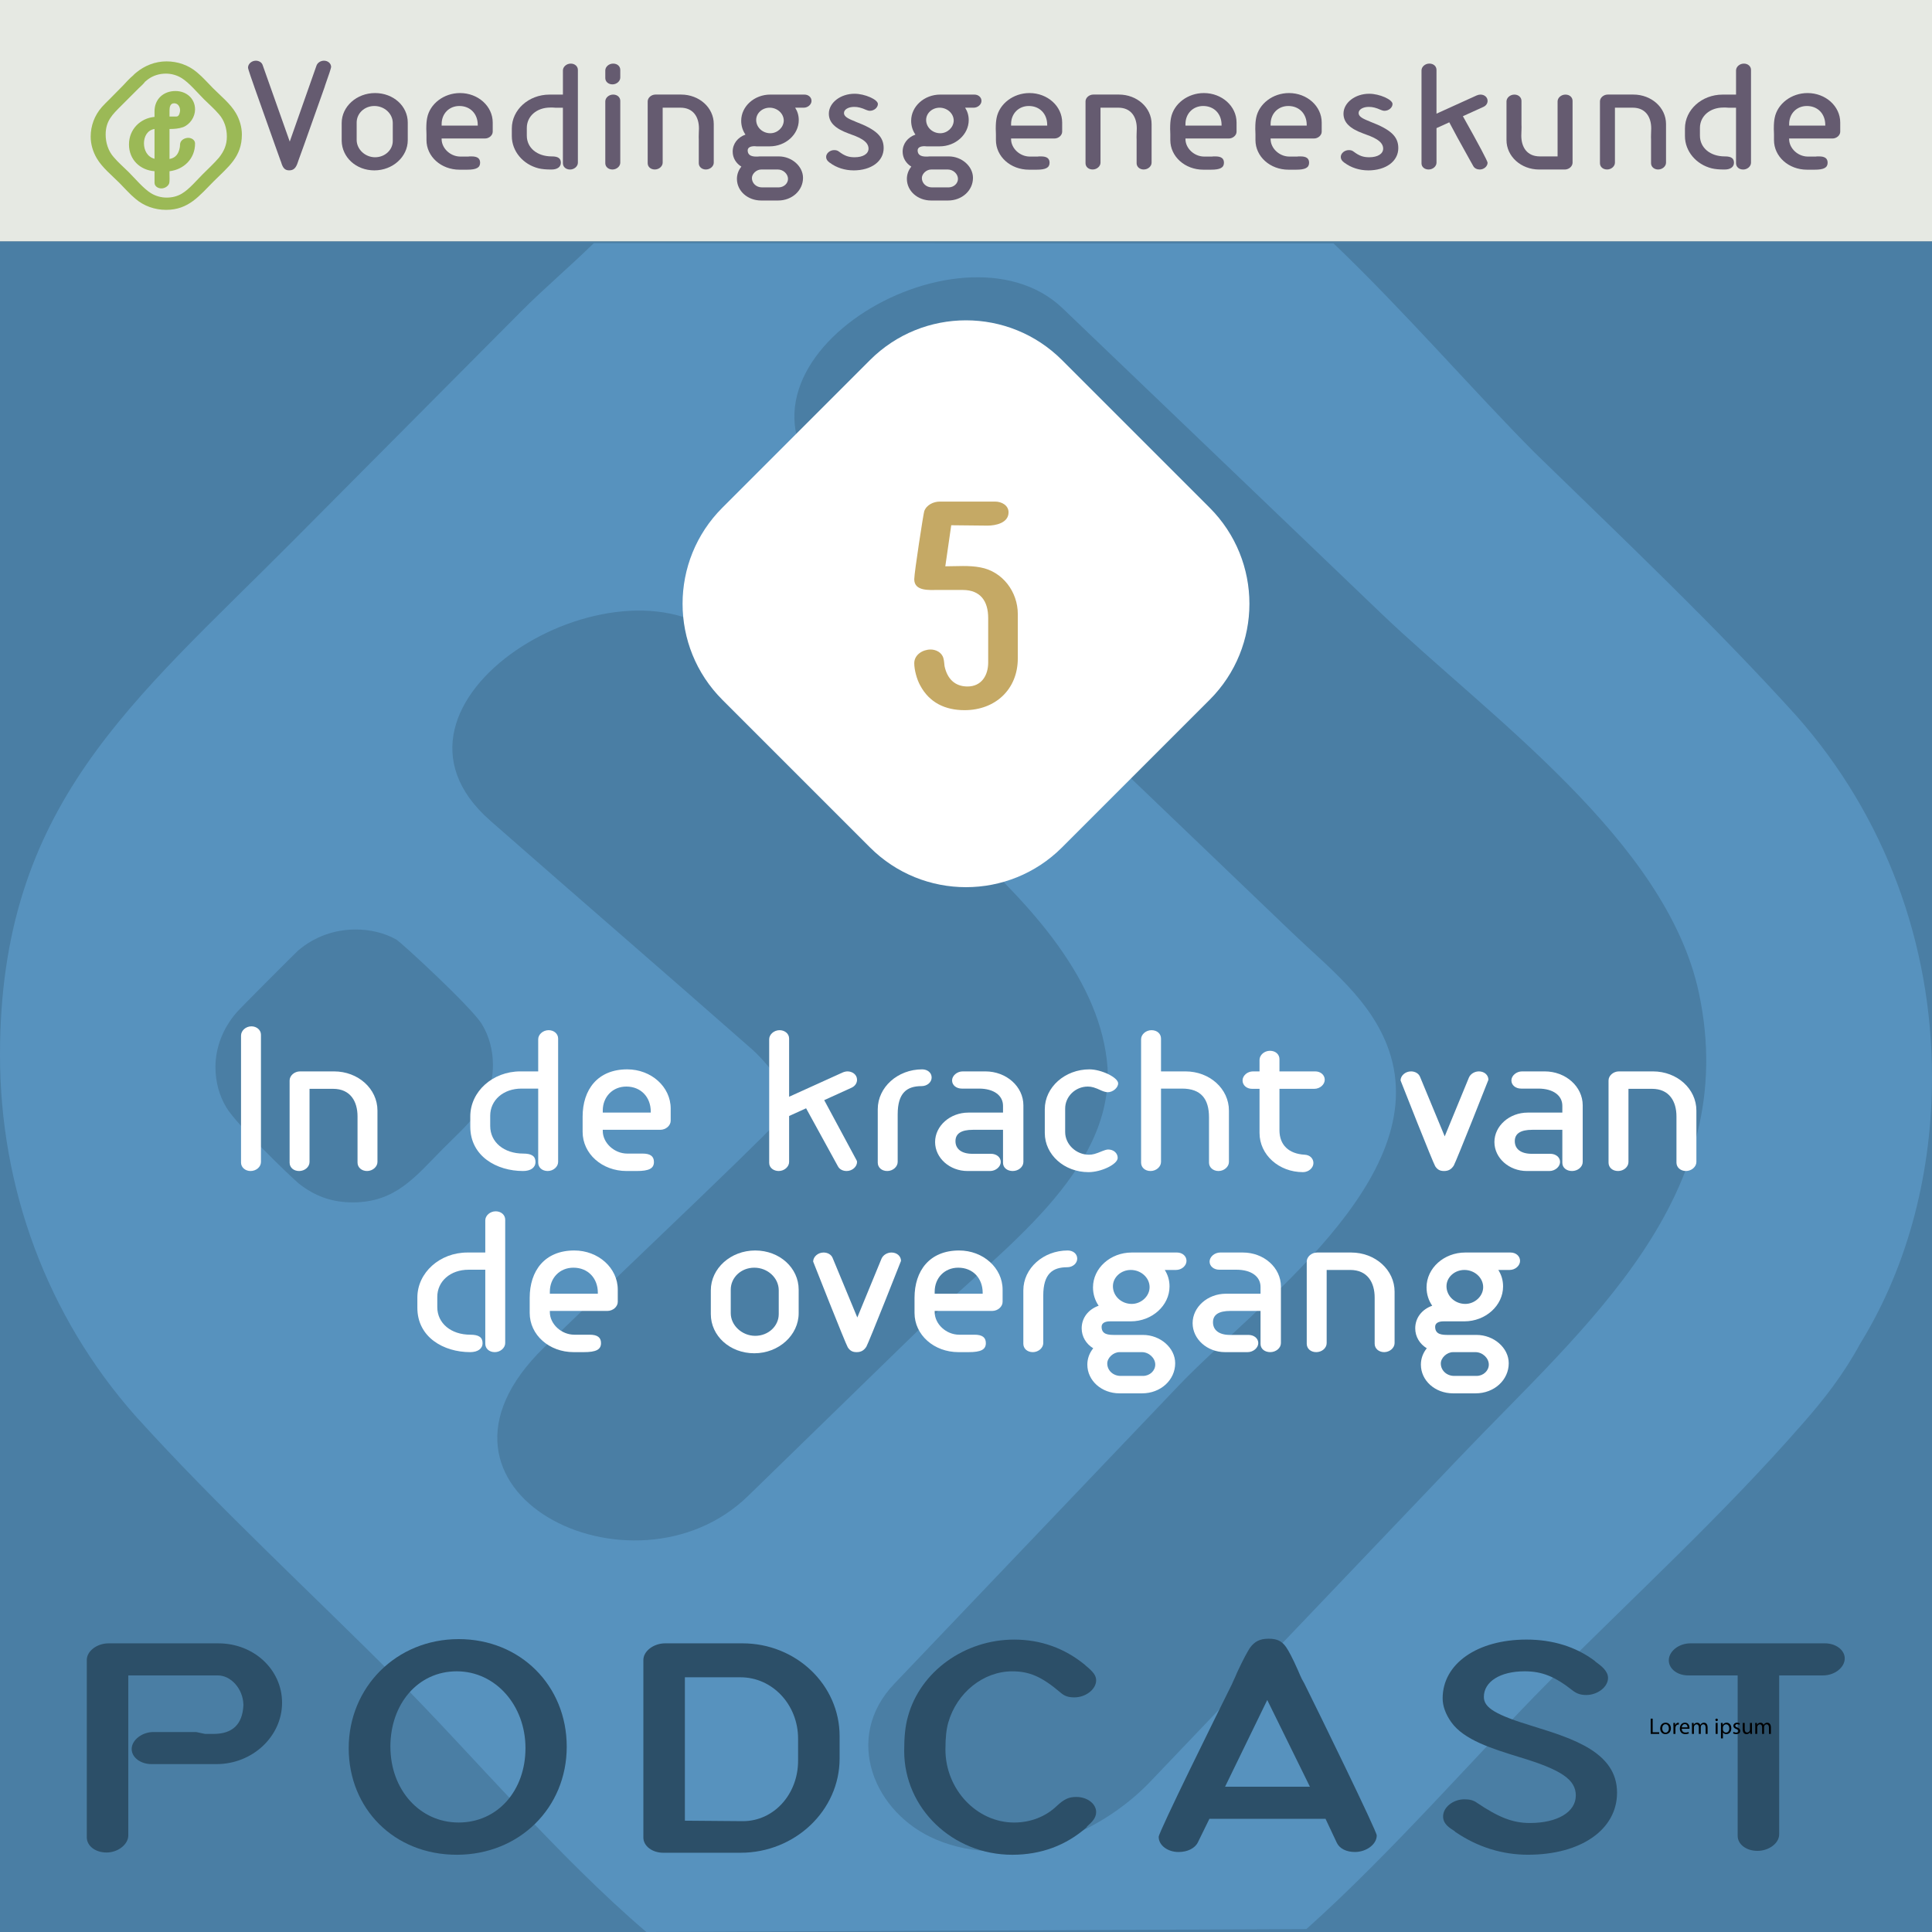 <?xml version="1.0" encoding="UTF-8"?>
<svg xmlns="http://www.w3.org/2000/svg" width="1024" height="1024" xmlns:xlink="http://www.w3.org/1999/xlink" viewBox="0 0 1024 1024">
  <rect x="0" y="0" width="1024" height="1024" fill="#333333" stroke="none"/>
  <defs>
    <style>
      .cls-1 {
        fill: none;
      }

      .cls-2 {
        fill: #4a7ea4;
      }

      .cls-3 {
        fill: #9bb956;
      }

      .cls-4 {
        fill: #fff;
      }

      .cls-5 {
        fill: #2c4f68;
      }

      .cls-6 {
        fill: #c5a965;
      }

      .cls-7 {
        fill: #5792be;
      }

      .cls-8 {
        fill: #e6e9e3;
      }

      .cls-9 {
        fill: #655b70;
      }
    </style>
    <symbol id="podcast-bg" viewBox="0 0 1024 1024">
      <g>
        <rect id="bg" class="cls-7" y="128" width="1024" height="896"/>
        <rect id="bg-banner" class="cls-8" width="1024" height="128"/>
        <g>
          <path id="logo-el-1" class="cls-2" d="M261.26,564.32c0,21.04-13.08,31.06-26.47,44.54-14.7,14.8-25,28.43-47.87,28.43-10.95,0-20.11-3.29-28.6-10.03-5.22-4.44-32.84-31.23-38.24-40.1-3.92-6.4-5.89-13.97-5.89-21.53,0-10.84,4.25-21.03,11.28-29.09,2.12-2.46,31.86-32.21,32.51-32.71,8.66-7.39,19.28-11.18,30.56-11.18,7.35,0,14.87,1.64,21.4,5.26,2.46,1.31,40.04,35.99,45.43,44.86,3.92,6.41,5.89,13.97,5.89,21.53"/>
          <path id="logo-el-2" class="cls-2" d="M259.91,435.03c46.24,40.58,92.82,80.76,139,121.41,9.13,8.17,22.44,26.42,20.2,30.27-4.02,6.9-82.82,80.98-130.73,127.45-77.97,75.92,47.32,137.9,108.07,78.77,32.35-31.5,64.7-63,97.05-94.48,36.32-35.37,96.48-76.97,93.52-132.6-6.67-90.33-143.31-162.84-203.77-227.13-56.8-49.61-195.06,33.64-123.33,96.3"/>
          <path id="logo-el-3" class="cls-2" d="M439.92,259.74c51.27,49.11,102.54,98.22,153.82,147.32,30.42,29.14,60.85,58.28,91.28,87.42,19.43,18.62,41.93,35.68,51.09,62.07,23.8,68.51-70.78,135.28-111.31,177.77-50.28,52.72-100.56,105.44-150.84,158.15-27.38,28.7-10.65,68.57,21.96,82.43,39.32,16.72,86.14-1.64,113.83-30.67,54.82-57.49,109.65-114.97,164.48-172.45,65.69-68.88,149.27-137.75,126.19-245.66-17.27-80.68-111.89-146.93-168.65-201.28l-168.53-161.41c-54.4-52.11-192.24,30.29-123.32,96.3"/>
          <path id="logo-lijst" class="cls-2" d="M0,128h1024v896H0V128ZM276.49,164.79l-121.43,122.12C70.22,372.24,0,426.67,0,559.09c0,70.63,24.88,138.31,71.69,191.27,43.88,48.56,93.62,94.17,138.97,139.78,39.63,39.87,85.06,93.89,131.93,133.87l349.82-1.56c44.92-40.08,91.19-93.55,128.25-130.83,45.35-45.61,92.16-88.28,134.58-136.83,11.69-13.23,21.94-26.48,30.72-42.66,26.32-42.67,38.04-92.69,38.04-141.25,0-70.62-24.87-138.3-71.68-191.27-43.88-48.55-92.16-94.16-138.98-139.77-32.42-32.61-68.72-74.7-106.52-110.83l-392.06-.15c-12.95,12.65-26.7,24.3-38.28,35.94"/>
        </g>
        <g id="tekst-podcast">
          <path class="cls-5" d="M68,972.8c0,4.79-5.5,9.07-11.5,9.07s-10.5-3.53-10.5-8.06v-93.98c0-4.79,5.5-8.82,11.5-8.82h58.25c18.75,0,33.75,13.86,33.75,31.5s-15.5,32.5-34.75,32.5h-34.46c-5.75,0-10.5-3.5-10.5-8,0-4.75,5.5-9,11.5-9h22.64l4.77,1h4.48c9.95,0,15.31-4.95,15.82-15.11v-.52c-.25-8.34-6.64-15.37-13.53-15.37h-47.47v84.8Z"/>
          <path class="cls-5" d="M243.1,868.76c32.66,0,57.28,24.62,57.28,57.02s-25.12,57.28-58.28,57.28-57.28-24.37-57.28-56.52,25.12-57.78,58.28-57.78ZM206.92,925.78c0,22.86,15.58,40.19,36.17,40.19s35.42-16.83,35.42-39.44-15.83-40.7-36.43-40.7-35.17,17.33-35.17,39.94Z"/>
          <path class="cls-5" d="M351.55,982c-5.78,0-10.55-3.53-10.55-8.07v-94.1c0-4.79,5.53-8.83,11.56-8.83h40.95c28.39,0,51.5,21.95,51.5,49.19v11.86c0,27.5-23.61,49.95-52.5,49.95h-40.95ZM393.76,965.25c16.39,0,29.24-14.25,29.24-32v-11.75c0-18-13.61-32.5-30.5-32.5h-29.5v76l30.76.25Z"/>
          <path class="cls-5" d="M574.95,882.32l.5.5c4.02,3.27,5.53,5.27,5.53,7.79,0,4.77-5.53,9.04-11.56,9.04-3.27,0-5.27-.75-7.28-2.51-10.05-8.54-16.58-11.3-25.62-11.3-15.32,0-29.39,11.3-33.91,27.13-1,3.52-1.51,7.79-1.51,14.32,0,21.1,16.58,38.69,36.42,38.69,8.54,0,16.58-3.01,22.61-8.79,3.77-3.52,6.28-4.77,10.3-4.77,5.78,0,10.55,3.52,10.55,8.04,0,3.27-2.51,5.53-4.77,7.54l-.25.5c-10.8,9.55-24.12,14.57-39.44,14.57-31.65,0-57.28-24.62-57.28-55.01,0-7.28.5-13.06,2.01-18.34,6.53-23.87,30.14-40.7,56.27-40.7,14.07,0,26.63,4.52,37.43,13.31Z"/>
          <path class="cls-5" d="M652.83,892.91l1-2.26c.5-1,1.26-2.76,2.01-4.52,3.27-7.03,5.28-10.55,6.53-12.56,2.51-3.52,5.27-5.02,10.05-5.02,4.52,0,7.03,1.26,9.29,4.52,1.51,2.26,3.27,5.53,6.28,12.31.75,1.76,1.51,3.52,2.01,4.52l1.26,2.26c7.29,14.57,38.44,78.38,38.44,80.64,0,4.77-5.53,8.79-11.56,8.79-4.52,0-8.04-1.76-9.55-4.77l-6.03-12.81h-61.55l-6.03,12.31c-1.51,3.27-5.53,5.28-10.3,5.28-5.78,0-10.55-3.52-10.55-8.04,0-2.51,31.4-66.07,38.69-80.64ZM649.31,947h44.97l-22.61-45.97-22.36,45.97Z"/>
          <path class="cls-5" d="M771.4,971l-.5-.5c-2.76-1.76-6.03-3.77-6.03-7.79,0-4.77,5.27-9.04,11.3-9.04,2.76,0,4.77.5,6.53,1.76,11.55,7.79,19.09,10.8,28.14,10.8,14.57,0,24.37-5.78,24.37-14.57,0-8.29-7.28-13.57-29.89-20.35-14.57-4.52-29.39-9.04-36.17-18.59-3.01-4.27-4.52-8.54-4.52-12.56,0-18.34,18.34-31.15,44.46-31.15,13.82,0,26.13,3.77,36.17,11.3l.5.5c2.76,2.01,6.53,4.77,6.53,8.54,0,4.77-5.53,9.04-11.56,9.04-3.01,0-5.02-.75-7.03-2.26-9.55-7.54-16.33-10.3-25.62-10.3-13.06,0-21.6,5.53-21.6,13.57,0,5.78,6.28,9.55,26.13,15.57,21.1,6.53,44.46,13.82,44.46,35.17,0,19.59-19.09,32.91-47.23,32.91-13.57,0-26.63-4.02-38.44-12.06Z"/>
          <path class="cls-5" d="M884.5,880c0-4.75,5.25-9,11.5-9h71.25c5.75,0,10.5,3.5,10.5,8,0,4.75-5.25,9-11.5,9h-23.25v84.25c0,4.75-5.5,8.75-11.5,8.75s-10.5-3.5-10.5-8v-85h-26.25c-5.75,0-10.25-3.5-10.25-8Z"/>
        </g>
        <path class="cls-4" d="M641.13,370.91l-78.22,78.22c-28.12,28.12-73.71,28.12-101.82,0l-78.22-78.22c-28.12-28.12-28.12-73.71,0-101.82l78.22-78.22c28.12-28.12,73.71-28.12,101.82,0l78.22,78.22c28.12,28.12,28.12,73.71,0,101.82Z"/>
        <g id="woordbeeld">
          <path class="cls-3" d="M53.92,56.81c1.26-1.44,2.8-2.89,4.15-4.24l7.04-7.13c1.53-1.62,3.61-3.97,5.51-5.51.36-.45.9-.9,1.44-1.35,4.51-3.79,10.2-6.05,16.16-6.05s11.73,1.99,16.25,5.87c3.07,2.53,5.69,5.6,8.48,8.39,4.06,4.06,9.21,8.21,12.09,13.18,1.99,3.43,3.16,7.4,3.16,11.37,0,11.82-7.22,17.06-14.8,24.64-7.76,7.76-13.36,15.25-25.36,15.25-5.96,0-11.73-1.99-16.25-5.87-3.07-2.53-5.69-5.6-8.48-8.39-4.06-4.06-9.21-8.21-12.09-13.18-1.99-3.43-3.16-7.4-3.16-11.37,0-5.78,2.08-11.28,5.87-15.61ZM76.85,43.36c-.9,1.26-2.35,2.44-3.43,3.52l-9.03,9.03c-4.78,4.78-8.39,8.12-8.39,15.43,0,4.24,1.35,8.66,4.24,11.91,2.44,2.89,5.32,5.33,7.94,7.94,3.34,3.34,7.94,8.84,11.82,11.19,2.44,1.53,5.42,2.35,8.3,2.35s5.6-.63,8.03-2.08c3.88-2.26,7.85-7.04,11.1-10.29,2.89-2.89,5.96-5.69,8.66-8.85,2.62-3.34,4.15-6.68,4.15-11.1s-1.35-8.66-4.24-11.91c-2.44-2.89-5.33-5.33-7.94-7.94-3.34-3.34-7.94-8.85-11.82-11.19-2.44-1.53-5.42-2.35-8.3-2.35-3.43,0-6.77.99-9.57,3.07-.54.45-1.08.9-1.53,1.26ZM81.9,61.96v-2.98c0-6.5,4.78-10.74,11.1-10.74,5.69,0,10.38,3.88,10.38,9.75,0,3.97-2.62,7.94-6.32,9.39-2.26.81-4.78.99-7.13.99h-.09v15.89c3.16-.54,4.78-2.62,5.42-5.96.18-.81.09-1.62.27-2.44.45-1.81,2.53-2.8,4.24-2.8s3.61,1.08,3.61,2.98c0,8.12-5.96,13.81-13.54,14.71v1.62c0,1.17.18,4.06-.27,5.05-.72,1.53-2.44,2.44-4.06,2.44-1.71,0-3.61-1.08-3.61-2.98v-6.14c-7.67-.54-13.54-6.14-13.54-14.17s5.96-13.9,13.54-14.62ZM81.9,84.16v-15.79c-3.79.54-5.6,4.06-5.6,7.58,0,3.7,1.81,7.22,5.6,8.21ZM89.85,58.44v3.34h2.53c1.53,0,2.08.09,2.71-1.44.18-.54.36-1.26.36-1.81,0-1.9-1.08-3.79-3.16-3.79s-2.44,2.08-2.44,3.7Z"/>
          <path class="cls-9" d="M167.74,34.79c.54-1.53,2.17-2.62,3.97-2.62,2.08,0,3.79,1.44,3.79,3.34,0,.45-1.17,4.15-3.25,9.93l-.18.63c-2.71,7.67-5.42,15.34-10.83,30.51l-3.07,8.48c-.09.18-.18.45-.27.81-.99,3.16-2.26,4.42-4.6,4.42-2.17,0-3.34-1.08-4.24-4.15-.09-.36-.18-.54-.27-.72l-3.07-8.57c-5.42-15.16-8.12-22.83-10.83-30.51l-.18-.54c-.81-2.26-3.25-9.21-3.25-9.93,0-1.99,1.9-3.7,4.15-3.7,1.62,0,3.16.9,3.61,2.35l14.35,40.52,14.17-40.25Z"/>
          <path class="cls-9" d="M181.1,65.21c0-8.75,7.94-15.89,17.69-15.89s17.33,6.95,17.33,15.61v9.39c0,8.75-7.94,15.98-17.69,15.98s-17.15-6.95-17.33-15.61v-9.48ZM189.04,74.32c.09,4.87,4.51,9.03,9.75,9.03s9.39-3.88,9.39-8.66v-9.48c0-4.96-4.42-9.03-9.75-9.03s-9.39,3.97-9.39,8.75v9.39Z"/>
          <path class="cls-9" d="M248.16,82.99c.18,0,.36-.09.63-.09h1.17c3.07,0,4.51,1.08,4.51,3.34,0,2.62-1.99,3.7-6.86,3.7h-4.06c-9.75,0-17.51-6.95-17.51-15.7v-2.89c0-1.44-.09-2.17-.09-2.89v-.27c0-2.8.18-4.24.45-5.69,1.44-7.49,8.84-13.18,17.42-13.18,9.57,0,17.33,6.95,17.33,15.61v4.87c0,1.9-1.9,3.61-4.15,3.61h-22.93v.45c.09,4.78,4.6,9.03,9.75,9.12h4.33ZM253.22,66.56v-.36c0-5.87-3.97-10.02-9.75-10.02-5.42,0-9.39,4.06-9.39,9.57v.81h19.13Z"/>
          <path class="cls-9" d="M302.5,33.71c2.17,0,3.79,1.44,3.79,3.34v49.19c0,1.9-1.9,3.61-4.15,3.61s-3.79-1.44-3.79-3.34v-29.42h-4.06c-.36,0-.72-.09-1.35-.09h-1.26c-7.22,0-12.46,4.6-12.46,10.83v4.06c0,6.5,5.51,11.01,13.18,11.01h.18c3.25,0,4.69,1.08,4.69,3.34s-1.9,3.61-4.96,3.61c-2.89,0-4.96-.18-6.86-.63-8.3-2.08-14.17-9.12-14.17-17.06v-4.06c0-9.93,8.94-17.96,19.95-17.96h7.13v-12.82c0-1.9,1.9-3.61,4.15-3.61Z"/>
          <path class="cls-9" d="M324.61,44.72c-2.17,0-3.79-1.44-3.79-3.34v-4.06c0-1.9,1.9-3.61,4.15-3.61s3.79,1.44,3.79,3.34v4.06c0,1.9-1.9,3.61-4.15,3.61ZM324.61,89.84c-2.17,0-3.79-1.44-3.79-3.34v-32.76c0-1.9,1.9-3.61,4.15-3.61s3.79,1.44,3.79,3.34v32.76c0,1.9-1.9,3.61-4.15,3.61Z"/>
          <path class="cls-9" d="M374.16,89.84c-2.17,0-3.79-1.44-3.79-3.34v-12.64c0-.72-.09-1.44,0-2.89,0-.99.09-1.9.09-2.89,0-6.05-2.98-11.01-9.84-11.01h-9.39v29.15c0,1.9-1.9,3.61-4.15,3.61s-3.79-1.44-3.79-3.34v-32.76c0-1.9,1.9-3.61,4.15-3.61h13.54c9.66,0,17.33,6.95,17.33,15.61v20.49c0,1.9-1.9,3.61-4.15,3.61Z"/>
          <path class="cls-9" d="M426.33,50.13c2.17,0,3.79,1.44,3.79,3.34s-1.9,3.61-4.15,3.61h-4.51c1.26,1.99,1.9,4.15,1.9,6.59,0,7.58-6.95,13.9-15.43,13.9h-6.86c-.54,0-.81-.09-1.08-.09-2.44,0-3.7.81-3.7,2.26,0,2.17,1.53,3.25,4.42,3.25h.81c.72-.09,1.26-.09,1.71-.09h9.57c6.86,0,12.82,5.23,12.82,11.37,0,6.68-5.78,12-13.18,12h-9.03c-7.13,0-12.82-5.05-12.82-11.46,0-2.35.81-4.6,2.35-6.5-2.8-1.71-4.6-4.6-4.6-7.94,0-4.24,2.71-7.58,6.77-9.03-1.44-2.08-2.26-4.6-2.26-7.31,0-7.67,6.95-13.9,15.43-13.9h18.05ZM412.79,99.32c2.71-.09,4.87-2.08,4.87-4.51,0-2.62-2.53-4.96-5.32-4.96h-8.94c-2.44,0-4.87,2.26-4.87,4.51,0,2.8,2.35,4.96,5.33,4.96h8.94ZM407.92,57.08c-3.88,0-7.13,2.89-7.13,6.5,0,3.88,3.34,7.04,7.49,7.04,3.79,0,7.04-3.07,7.13-6.68,0-3.79-3.43-6.86-7.49-6.86Z"/>
          <path class="cls-9" d="M452.41,90.3c-4.6,0-9.12-1.44-12.46-3.97l-.18-.09c-1.35-.99-1.9-1.9-1.9-3.07,0-1.9,1.99-3.61,4.24-3.61,1.08,0,1.81.18,2.71.9,2.8,2.08,4.87,2.89,8.12,2.89,4.51,0,7.4-1.81,7.4-4.6,0-4.24-5.87-6.32-10.65-8.03-7.13-2.62-10.38-5.87-10.38-10.47,0-5.78,6.14-10.56,13.63-10.56,5.42,0,12.36,3.07,12.36,5.42,0,1.9-1.99,3.61-4.24,3.61-.63,0-1.26-.18-1.9-.45-2.62-1.17-4.42-1.62-6.41-1.62-3.07,0-5.42,1.35-5.42,3.25,0,1.62,1.53,2.8,5.6,4.33l.54.27c10.92,4.15,14.89,7.85,14.89,13.99,0,6.95-6.5,11.82-15.98,11.82Z"/>
          <path class="cls-9" d="M516.41,50.13c2.17,0,3.79,1.44,3.79,3.34s-1.9,3.61-4.15,3.61h-4.51c1.26,1.99,1.9,4.15,1.9,6.59,0,7.58-6.95,13.9-15.43,13.9h-6.86c-.54,0-.81-.09-1.08-.09-2.44,0-3.7.81-3.7,2.26,0,2.17,1.53,3.25,4.42,3.25h.81c.72-.09,1.26-.09,1.71-.09h9.57c6.86,0,12.82,5.23,12.82,11.37,0,6.68-5.78,12-13.18,12h-9.03c-7.13,0-12.82-5.05-12.82-11.46,0-2.35.81-4.6,2.35-6.5-2.8-1.71-4.6-4.6-4.6-7.94,0-4.24,2.71-7.58,6.77-9.03-1.44-2.08-2.26-4.6-2.26-7.31,0-7.67,6.95-13.9,15.43-13.9h18.05ZM502.87,99.32c2.71-.09,4.87-2.08,4.87-4.51,0-2.62-2.53-4.96-5.32-4.96h-8.94c-2.44,0-4.87,2.26-4.87,4.51,0,2.8,2.35,4.96,5.33,4.96h8.94ZM498,57.08c-3.88,0-7.13,2.89-7.13,6.5,0,3.88,3.34,7.04,7.49,7.04,3.79,0,7.04-3.07,7.13-6.68,0-3.79-3.43-6.86-7.49-6.86Z"/>
          <path class="cls-9" d="M549.98,82.99c.18,0,.36-.09.63-.09h1.17c3.07,0,4.51,1.08,4.51,3.34,0,2.62-1.99,3.7-6.86,3.7h-4.06c-9.75,0-17.51-6.95-17.51-15.7v-2.89c0-1.44-.09-2.17-.09-2.89v-.27c0-2.8.18-4.24.45-5.69,1.44-7.49,8.84-13.18,17.42-13.18,9.57,0,17.33,6.95,17.33,15.61v4.87c0,1.9-1.9,3.61-4.15,3.61h-22.93v.45c.09,4.78,4.6,9.03,9.75,9.12h4.33ZM555.04,66.56v-.36c0-5.87-3.97-10.02-9.75-10.02-5.42,0-9.39,4.06-9.39,9.57v.81h19.13Z"/>
          <path class="cls-9" d="M606.22,89.84c-2.17,0-3.79-1.44-3.79-3.34v-12.64c0-.72-.09-1.44,0-2.89,0-.99.09-1.9.09-2.89,0-6.05-2.98-11.01-9.84-11.01h-9.39v29.15c0,1.9-1.9,3.61-4.15,3.61s-3.79-1.44-3.79-3.34v-32.76c0-1.9,1.9-3.61,4.15-3.61h13.54c9.66,0,17.33,6.95,17.33,15.61v20.49c0,1.9-1.9,3.61-4.15,3.61Z"/>
          <path class="cls-9" d="M642.41,82.99c.18,0,.36-.09.63-.09h1.17c3.07,0,4.51,1.08,4.51,3.34,0,2.62-1.99,3.7-6.86,3.7h-4.06c-9.75,0-17.51-6.95-17.51-15.7v-2.89c0-1.44-.09-2.17-.09-2.89v-.27c0-2.8.18-4.24.45-5.69,1.44-7.49,8.84-13.18,17.42-13.18,9.57,0,17.33,6.95,17.33,15.61v4.87c0,1.9-1.9,3.61-4.15,3.61h-22.93v.45c.09,4.78,4.6,9.03,9.75,9.12h4.33ZM647.46,66.56v-.36c0-5.87-3.97-10.02-9.75-10.02-5.42,0-9.39,4.06-9.39,9.57v.81h19.13Z"/>
          <path class="cls-9" d="M687.54,82.99c.18,0,.36-.09.63-.09h1.17c3.07,0,4.51,1.08,4.51,3.34,0,2.62-1.99,3.7-6.86,3.7h-4.06c-9.75,0-17.51-6.95-17.51-15.7v-2.89c0-1.44-.09-2.17-.09-2.89v-.27c0-2.8.18-4.24.45-5.69,1.44-7.49,8.84-13.18,17.42-13.18,9.57,0,17.33,6.95,17.33,15.61v4.87c0,1.9-1.9,3.61-4.15,3.61h-22.93v.45c.09,4.78,4.6,9.03,9.75,9.12h4.33ZM692.59,66.56v-.36c0-5.87-3.97-10.02-9.75-10.02-5.42,0-9.39,4.06-9.39,9.57v.81h19.13Z"/>
          <path class="cls-9" d="M725.18,90.3c-4.6,0-9.12-1.44-12.46-3.97l-.18-.09c-1.35-.99-1.9-1.9-1.9-3.07,0-1.9,1.99-3.61,4.24-3.61,1.08,0,1.81.18,2.71.9,2.8,2.08,4.87,2.89,8.12,2.89,4.51,0,7.4-1.81,7.4-4.6,0-4.24-5.87-6.32-10.65-8.03-7.13-2.62-10.38-5.87-10.38-10.47,0-5.78,6.14-10.56,13.63-10.56,5.42,0,12.36,3.07,12.36,5.42,0,1.9-1.99,3.61-4.24,3.61-.63,0-1.26-.18-1.9-.45-2.62-1.17-4.42-1.62-6.41-1.62-3.07,0-5.42,1.35-5.42,3.25,0,1.62,1.53,2.8,5.6,4.33l.54.27c10.92,4.15,14.89,7.85,14.89,13.99,0,6.95-6.5,11.82-15.98,11.82Z"/>
          <path class="cls-9" d="M757.22,89.84c-2.17,0-3.79-1.35-3.79-3.25v-49.28c0-1.9,1.9-3.61,4.15-3.61s3.79,1.44,3.79,3.34v23.2l21.3-9.66c.63-.27,1.35-.45,1.99-.45,2.17,0,3.79,1.44,3.79,3.34,0,1.35-.81,2.53-2.17,3.16l-10.92,4.96c8.57,15.25,13.09,23.83,13.09,24.64,0,1.9-1.9,3.61-4.15,3.61-1.44,0-2.8-.63-3.43-1.81-.27-.45-.81-1.44-1.62-2.89-5.23-9.3-8.94-16.16-11.1-20.31l-6.77,3.07v18.32c0,1.9-1.9,3.61-4.15,3.61Z"/>
          <path class="cls-9" d="M802.62,50.13c2.17,0,3.79,1.44,3.79,3.34v12.64c0,.72.09,1.53,0,2.89,0,.99-.09,1.9-.09,2.89,0,6.05,2.98,11.01,9.84,11.01h9.39v-29.15c0-1.9,1.9-3.61,4.15-3.61s3.79,1.44,3.79,3.34v32.76c0,1.9-1.9,3.61-4.15,3.61h-13.54c-9.66,0-17.33-6.95-17.33-15.61v-20.49c0-1.9,1.9-3.61,4.15-3.61Z"/>
          <path class="cls-9" d="M878.88,89.84c-2.17,0-3.79-1.44-3.79-3.34v-12.64c0-.72-.09-1.44,0-2.89,0-.99.09-1.9.09-2.89,0-6.05-2.98-11.01-9.84-11.01h-9.39v29.15c0,1.9-1.9,3.61-4.15,3.61s-3.79-1.44-3.79-3.34v-32.76c0-1.9,1.9-3.61,4.15-3.61h13.54c9.66,0,17.33,6.95,17.33,15.61v20.49c0,1.9-1.9,3.61-4.15,3.61Z"/>
          <path class="cls-9" d="M924.28,33.71c2.17,0,3.79,1.44,3.79,3.34v49.19c0,1.9-1.9,3.61-4.15,3.61s-3.79-1.44-3.79-3.34v-29.42h-4.06c-.36,0-.72-.09-1.35-.09h-1.26c-7.22,0-12.46,4.6-12.46,10.83v4.06c0,6.5,5.51,11.01,13.18,11.01h.18c3.25,0,4.69,1.08,4.69,3.34s-1.9,3.61-4.96,3.61c-2.89,0-4.96-.18-6.86-.63-8.3-2.08-14.17-9.12-14.17-17.06v-4.06c0-9.93,8.94-17.96,19.95-17.96h7.13v-12.82c0-1.9,1.9-3.61,4.15-3.61Z"/>
          <path class="cls-9" d="M962.37,82.99c.18,0,.36-.09.63-.09h1.17c3.07,0,4.51,1.08,4.51,3.34,0,2.62-1.99,3.7-6.86,3.7h-4.06c-9.75,0-17.51-6.95-17.51-15.7v-2.89c0-1.44-.09-2.17-.09-2.89v-.27c0-2.8.18-4.24.45-5.69,1.44-7.49,8.84-13.18,17.42-13.18,9.57,0,17.33,6.95,17.33,15.61v4.87c0,1.9-1.9,3.61-4.15,3.61h-22.93v.45c.09,4.78,4.6,9.03,9.75,9.12h4.33ZM967.43,66.56v-.36c0-5.87-3.97-10.02-9.75-10.02-5.42,0-9.39,4.06-9.39,9.57v.81h19.13Z"/>
        </g>
      </g>
    </symbol>
  </defs>
  <g id="basis">
    <use width="1024" height="1024" xlink:href="#podcast-bg"/>
  </g>
  <g id="tekst">
    <g>
      <path class="cls-4" d="M132.79,620.66c-2.76,0-5.04-1.92-5.04-4.44v-67.32c0-2.64,2.52-4.92,5.52-4.92,2.76,0,5.04,1.92,5.04,4.44v67.44c0,2.64-2.52,4.8-5.52,4.8Z"/>
      <path class="cls-4" d="M194.54,620.66c-2.88,0-5.04-1.92-5.04-4.44v-24.48c0-8.04-3.84-14.64-12.96-14.64h-12.48v38.76c0,2.64-2.52,4.8-5.52,4.8s-5.04-1.92-5.04-4.44v-43.56c0-2.52,2.52-4.8,5.52-4.8h18c12.84,0,23.04,9.24,23.04,20.76v27.24c0,2.52-2.52,4.8-5.52,4.8Z"/>
      <path class="cls-4" d="M290.78,546.02c2.88,0,5.04,1.92,5.04,4.44v65.4c0,2.52-2.52,4.8-5.52,4.8s-5.04-1.92-5.04-4.44v-39.24h-8.88c-9.6,0-16.56,6.12-16.56,14.4v5.4c0,8.64,7.32,14.64,17.52,14.64,4.56,0,6.48,1.44,6.48,4.44s-2.52,4.8-6.6,4.8c-13.92,0-27.96-7.8-27.96-23.52v-5.4c0-13.2,11.88-23.88,26.52-23.88h9.48v-17.04c0-2.52,2.52-4.8,5.52-4.8Z"/>
      <path class="cls-4" d="M340.6,611.42c4.08,0,6,1.44,6,4.44,0,3.48-2.64,4.8-9.12,4.8h-5.4c-12.96,0-23.28-9.12-23.28-20.76v-8.04c0-14.28,7.92-25.08,23.64-25.08,12.72,0,23.04,9.24,23.04,20.76v6.48c0,2.52-2.52,4.8-5.52,4.8h-30.48v.6c0,6.36,6.12,12,12.96,12h8.16ZM344.92,589.7v-.48c0-7.8-5.28-13.32-12.96-13.32-7.2,0-12.48,5.4-12.48,12.72v1.08h25.44Z"/>
      <path class="cls-4" d="M412.73,620.66c-2.52,0-5.04-1.56-5.04-4.32v-65.52c0-2.52,2.52-4.8,5.52-4.8,2.52,0,5.04,1.68,5.04,4.44v30.84l28.32-12.84c.84-.36,1.8-.6,2.64-.6,2.52,0,5.04,1.68,5.04,4.44,0,1.8-1.08,3.36-2.88,4.2l-14.52,6.6,17.04,31.68c.36.6.36.96.36,1.08,0,2.52-2.52,4.8-5.52,4.8-1.92,0-3.72-.84-4.56-2.4l-16.92-30.84-9,4.08v24.36c0,2.52-2.52,4.8-5.52,4.8Z"/>
      <path class="cls-4" d="M488.75,566.78c2.88,0,5.04,1.8,5.04,4.32s-2.4,4.56-5.28,4.56c-7.8,0-12.72,3.48-12.72,15v25.2c0,2.52-2.52,4.8-5.52,4.8s-5.04-1.92-5.04-4.44v-28.32c0-11.64,10.56-21.12,23.52-21.12Z"/>
      <path class="cls-4" d="M531.62,589.7v-3.6c0-5.52-4.92-9.12-12.72-9.12h-9.12c-2.88,0-5.16-1.8-5.16-4.32s2.64-4.8,5.64-4.8h12c11.16,0,20.16,8.04,20.16,18v30c0,2.64-2.64,4.8-5.64,4.8s-5.16-1.8-5.16-4.32v-17.52h-15.96c-6.24,0-9.24,2.04-9.24,6,0,4.2,3.24,6.72,9,6.72h9.84c2.88,0,5.16,1.8,5.16,4.32s-2.64,4.8-5.64,4.8h-12c-9.36,0-17.16-6.84-17.16-15.36s7.92-15.6,17.64-15.6h18.36Z"/>
      <path class="cls-4" d="M592.64,574.22c0,2.28-2.76,4.68-5.52,4.68-.84,0-2.16-.36-3.24-.84-3.6-1.68-5.28-2.16-7.32-2.16-6.6,0-12,5.28-12,11.64v12.48c0,6.48,5.76,12,12.6,12,1.92,0,3.36-.36,7.08-1.92.84-.36,2.28-.84,3.12-.84,2.88,0,5.04,1.92,5.04,4.44,0,3.36-8.64,7.56-15.48,7.56-12.84,0-23.16-9.24-23.16-20.76v-12.6c0-11.64,10.68-21.12,23.64-21.12,6.36,0,15.24,4.32,15.24,7.44Z"/>
      <path class="cls-4" d="M645.84,620.66c-2.88,0-5.04-1.92-5.04-4.44v-24c0-9.72-4.2-15.24-14.28-15.24h-11.16v38.88c0,2.52-2.52,4.8-5.52,4.8s-5.04-1.92-5.04-4.44v-65.4c0-2.52,2.52-4.8,5.52-4.8s5.04,1.92,5.04,4.44v17.4h12.96c12.84,0,23.04,9.24,23.04,20.76v27.24c0,2.52-2.52,4.8-5.52,4.8Z"/>
      <path class="cls-4" d="M678.14,561.38v6.48h18.96c2.88,0,5.04,1.92,5.04,4.44s-2.52,4.8-5.52,4.8h-18.48v21.96c0,7.8,4.92,12.48,13.32,12.96,2.88.12,4.68,2.04,4.68,4.44,0,2.52-2.52,4.8-5.52,4.8-12.84,0-23.04-9.24-23.04-20.76v-23.4h-3.96c-2.88,0-5.04-1.92-5.04-4.44s2.52-4.8,5.52-4.8h3.48v-6.12c0-2.52,2.52-4.8,5.52-4.8s5.04,1.92,5.04,4.44Z"/>
      <path class="cls-4" d="M760.69,618.14c-1.08-1.68-18.36-45.36-18.36-45.48,0-2.52,2.52-4.8,5.52-4.8,2.16,0,4.08,1.08,4.8,2.88l13.08,31.56,12.84-31.2c.84-1.92,3-3.24,5.28-3.24,2.88,0,5.04,1.92,5.04,4.44,0,.12-16.92,42.84-18.36,45.48-1.32,2.04-2.88,2.88-5.16,2.88-2.16,0-3.48-.72-4.68-2.52Z"/>
      <path class="cls-4" d="M828.07,589.7v-3.6c0-5.52-4.92-9.12-12.72-9.12h-9.12c-2.88,0-5.16-1.8-5.16-4.32s2.64-4.8,5.64-4.8h12c11.16,0,20.16,8.04,20.16,18v30c0,2.64-2.64,4.8-5.64,4.8s-5.16-1.8-5.16-4.32v-17.52h-15.96c-6.24,0-9.24,2.04-9.24,6,0,4.2,3.24,6.72,9,6.72h9.84c2.88,0,5.16,1.8,5.16,4.32s-2.64,4.8-5.64,4.8h-12c-9.36,0-17.16-6.84-17.16-15.36s7.92-15.6,17.64-15.6h18.36Z"/>
      <path class="cls-4" d="M893.6,620.66c-2.88,0-5.04-1.92-5.04-4.44v-24.48c0-8.04-3.84-14.64-12.96-14.64h-12.48v38.76c0,2.64-2.52,4.8-5.52,4.8s-5.04-1.92-5.04-4.44v-43.56c0-2.52,2.52-4.8,5.52-4.8h18c12.84,0,23.04,9.24,23.04,20.76v27.24c0,2.52-2.52,4.8-5.52,4.8Z"/>
      <path class="cls-4" d="M262.73,642.02c2.88,0,5.04,1.92,5.04,4.44v65.4c0,2.52-2.52,4.8-5.52,4.8s-5.04-1.92-5.04-4.44v-39.24h-8.88c-9.6,0-16.56,6.12-16.56,14.4v5.4c0,8.64,7.32,14.64,17.52,14.64,4.56,0,6.48,1.44,6.48,4.44s-2.52,4.8-6.6,4.8c-13.92,0-27.96-7.8-27.96-23.52v-5.4c0-13.2,11.88-23.88,26.52-23.88h9.48v-17.04c0-2.52,2.52-4.8,5.52-4.8Z"/>
      <path class="cls-4" d="M312.55,707.42c4.08,0,6,1.44,6,4.44,0,3.48-2.64,4.8-9.12,4.8h-5.4c-12.96,0-23.28-9.12-23.28-20.76v-8.04c0-14.28,7.92-25.08,23.64-25.08,12.72,0,23.04,9.24,23.04,20.76v6.48c0,2.52-2.52,4.8-5.52,4.8h-30.48v.6c0,6.36,6.12,12,12.96,12h8.16ZM316.87,685.7v-.48c0-7.8-5.28-13.32-12.96-13.32-7.2,0-12.48,5.4-12.48,12.72v1.08h25.44Z"/>
      <path class="cls-4" d="M376.75,683.9c0-11.64,10.56-21.12,23.52-21.12s23.04,9.24,23.04,20.76v12.48c0,11.64-10.56,21.24-23.52,21.24s-23.04-9.24-23.04-20.76v-12.6ZM387.31,696.02c0,6.48,6,12,12.96,12s12.48-5.16,12.48-11.52v-12.6c0-6.6-5.88-12-12.96-12s-12.48,5.28-12.48,11.64v12.48Z"/>
      <path class="cls-4" d="M449.35,714.14c-1.08-1.68-18.36-45.36-18.36-45.48,0-2.52,2.52-4.8,5.52-4.8,2.16,0,4.08,1.08,4.8,2.88l13.08,31.56,12.84-31.2c.84-1.92,3-3.24,5.28-3.24,2.88,0,5.04,1.92,5.04,4.44,0,.12-16.92,42.84-18.36,45.48-1.32,2.04-2.88,2.88-5.16,2.88-2.16,0-3.48-.72-4.68-2.52Z"/>
      <path class="cls-4" d="M516.52,707.42c4.08,0,6,1.44,6,4.44,0,3.48-2.64,4.8-9.12,4.8h-5.4c-12.96,0-23.28-9.12-23.28-20.76v-8.04c0-14.28,7.92-25.08,23.64-25.08,12.72,0,23.04,9.24,23.04,20.76v6.48c0,2.52-2.52,4.8-5.52,4.8h-30.48v.6c0,6.36,6.12,12,12.96,12h8.16ZM520.84,685.7v-.48c0-7.8-5.28-13.32-12.96-13.32-7.2,0-12.48,5.4-12.48,12.72v1.08h25.44Z"/>
      <path class="cls-4" d="M565.91,662.78c2.88,0,5.04,1.8,5.04,4.32s-2.4,4.56-5.28,4.56c-7.8,0-12.72,3.48-12.72,15v25.2c0,2.52-2.52,4.8-5.52,4.8s-5.04-1.92-5.04-4.44v-28.32c0-11.64,10.56-21.12,23.52-21.12Z"/>
      <path class="cls-4" d="M623.83,663.86c2.88,0,5.04,1.92,5.04,4.44s-2.52,4.8-5.52,4.8h-6c1.68,2.64,2.52,5.52,2.52,8.76,0,10.08-9.24,18.48-20.52,18.48h-11.04c-2.88,0-4.44,1.08-4.44,2.88,0,4.2,3.72,4.32,6.96,4.32h15c9.12,0,17.04,6.84,17.04,15,0,8.88-7.68,15.96-17.52,15.96h-12c-9.48,0-17.04-6.72-17.04-15.24,0-3.12,1.08-6.12,3.12-8.64-3.72-2.28-6.12-6.12-6.12-10.56,0-5.64,3.6-10.08,9-12-1.92-2.76-3-6.12-3-9.72,0-10.2,9.24-18.48,20.52-18.48h24ZM605.83,729.26c3.6,0,6.48-2.76,6.48-6,0-3.48-3.36-6.6-7.08-6.6h-11.88c-3.24,0-6.48,3-6.48,6,0,3.72,3.12,6.6,7.08,6.6h11.88ZM599.35,673.1c-5.16,0-9.48,3.84-9.48,8.64,0,5.16,4.44,9.36,9.96,9.36,5.04,0,9.48-4.08,9.48-8.88,0-5.04-4.56-9.12-9.96-9.12Z"/>
      <path class="cls-4" d="M668.11,685.7v-3.6c0-5.52-4.92-9.12-12.72-9.12h-9.12c-2.88,0-5.16-1.8-5.16-4.32s2.64-4.8,5.64-4.8h12c11.16,0,20.16,8.04,20.16,18v30c0,2.64-2.64,4.8-5.64,4.8s-5.16-1.8-5.16-4.32v-17.52h-15.96c-6.24,0-9.24,2.04-9.24,6,0,4.2,3.24,6.72,9,6.72h9.84c2.88,0,5.16,1.8,5.16,4.32s-2.64,4.8-5.64,4.8h-12c-9.36,0-17.16-6.84-17.16-15.36s7.92-15.6,17.64-15.6h18.36Z"/>
      <path class="cls-4" d="M733.64,716.66c-2.88,0-5.04-1.92-5.04-4.44v-24.48c0-8.04-3.84-14.64-12.96-14.64h-12.48v38.76c0,2.64-2.52,4.8-5.52,4.8s-5.04-1.92-5.04-4.44v-43.56c0-2.52,2.52-4.8,5.52-4.8h18c12.84,0,23.04,9.24,23.04,20.76v27.24c0,2.52-2.52,4.8-5.52,4.8Z"/>
      <path class="cls-4" d="M800.62,663.86c2.88,0,5.04,1.92,5.04,4.44s-2.52,4.8-5.52,4.8h-6c1.68,2.64,2.52,5.52,2.52,8.76,0,10.08-9.24,18.48-20.52,18.48h-11.04c-2.88,0-4.44,1.08-4.44,2.88,0,4.2,3.72,4.32,6.96,4.32h15c9.12,0,17.04,6.84,17.04,15,0,8.88-7.68,15.96-17.52,15.96h-12c-9.48,0-17.04-6.72-17.04-15.24,0-3.12,1.08-6.12,3.12-8.64-3.72-2.28-6.12-6.12-6.12-10.56,0-5.64,3.6-10.08,9-12-1.92-2.76-3-6.12-3-9.72,0-10.2,9.24-18.48,20.52-18.48h24ZM782.62,729.26c3.6,0,6.48-2.76,6.48-6,0-3.48-3.36-6.6-7.08-6.6h-11.88c-3.24,0-6.48,3-6.48,6,0,3.72,3.12,6.6,7.08,6.6h11.88ZM776.15,673.1c-5.16,0-9.48,3.84-9.48,8.64,0,5.16,4.44,9.36,9.96,9.36,5.04,0,9.48-4.08,9.48-8.88,0-5.04-4.56-9.12-9.96-9.12Z"/>
    </g>
    <g>
      <path d="M874.91,910.92h1.04v7.21h3.45v.88h-4.5v-8.08Z"/>
      <path d="M885.62,916.05c0,2.15-1.49,3.08-2.89,3.08-1.57,0-2.78-1.15-2.78-2.99,0-1.94,1.27-3.08,2.88-3.08s2.79,1.21,2.79,2.99ZM881.02,916.11c0,1.27.73,2.23,1.76,2.23s1.76-.95,1.76-2.25c0-.98-.49-2.23-1.74-2.23s-1.79,1.15-1.79,2.25Z"/>
      <path d="M886.96,915.01c0-.68-.01-1.27-.05-1.81h.92l.04,1.14h.05c.26-.78.9-1.27,1.61-1.27.12,0,.2.01.3.04v1c-.11-.02-.22-.04-.36-.04-.74,0-1.27.56-1.42,1.36-.02.14-.05.31-.05.49v3.09h-1.04v-3.99Z"/>
      <path d="M891.35,916.29c.02,1.43.94,2.01,1.99,2.01.76,0,1.21-.13,1.61-.3l.18.76c-.37.17-1.01.36-1.93.36-1.79,0-2.85-1.18-2.85-2.93s1.03-3.13,2.72-3.13c1.89,0,2.4,1.67,2.4,2.73,0,.22-.02.38-.04.49h-4.08ZM894.45,915.53c.01-.67-.28-1.71-1.46-1.71-1.07,0-1.54.98-1.62,1.71h3.08Z"/>
      <path d="M896.78,914.77c0-.6-.01-1.09-.05-1.57h.92l.05.94h.04c.32-.55.86-1.07,1.82-1.07.79,0,1.39.48,1.64,1.16h.02c.18-.32.41-.58.65-.76.35-.26.73-.41,1.28-.41.77,0,1.91.5,1.91,2.52v3.42h-1.03v-3.29c0-1.12-.41-1.79-1.26-1.79-.6,0-1.07.44-1.25.96-.05.14-.08.34-.08.53v3.59h-1.03v-3.48c0-.92-.41-1.6-1.21-1.6-.66,0-1.14.53-1.31,1.06-.06.16-.08.34-.08.52v3.5h-1.03v-4.23Z"/>
      <path d="M910.5,911.56c.01.36-.25.65-.67.65-.37,0-.64-.29-.64-.65s.28-.66.66-.66.65.29.65.66ZM909.33,919v-5.8h1.05v5.8h-1.05Z"/>
      <path d="M912.14,915.09c0-.74-.02-1.34-.05-1.9h.95l.05,1h.02c.43-.71,1.12-1.13,2.06-1.13,1.4,0,2.46,1.19,2.46,2.95,0,2.09-1.27,3.12-2.64,3.12-.77,0-1.44-.34-1.79-.91h-.02v3.15h-1.04v-6.28ZM913.18,916.64c0,.16.02.3.05.43.19.73.83,1.24,1.58,1.24,1.12,0,1.76-.91,1.76-2.24,0-1.16-.61-2.16-1.73-2.16-.72,0-1.39.52-1.59,1.31-.04.13-.07.29-.07.43v1Z"/>
      <path d="M918.82,917.92c.31.2.86.42,1.39.42.77,0,1.13-.38,1.13-.86,0-.5-.3-.78-1.08-1.07-1.04-.37-1.54-.95-1.54-1.64,0-.94.76-1.7,2-1.7.59,0,1.1.17,1.43.36l-.26.77c-.23-.14-.65-.34-1.19-.34-.62,0-.97.36-.97.79,0,.48.35.7,1.1.98,1.01.38,1.52.89,1.52,1.75,0,1.02-.79,1.74-2.17,1.74-.64,0-1.22-.16-1.63-.4l.26-.8Z"/>
      <path d="M928.57,917.42c0,.6.01,1.13.05,1.58h-.94l-.06-.95h-.02c-.28.47-.89,1.08-1.92,1.08-.91,0-2-.5-2-2.54v-3.39h1.05v3.21c0,1.1.34,1.85,1.3,1.85.71,0,1.2-.49,1.39-.96.06-.16.1-.35.1-.54v-3.56h1.05v4.22Z"/>
      <path d="M930.33,914.77c0-.6-.01-1.09-.05-1.57h.92l.05.94h.04c.32-.55.86-1.07,1.82-1.07.79,0,1.39.48,1.64,1.16h.02c.18-.32.41-.58.65-.76.35-.26.73-.41,1.28-.41.77,0,1.91.5,1.91,2.52v3.42h-1.03v-3.29c0-1.12-.41-1.79-1.26-1.79-.6,0-1.07.44-1.25.96-.05.14-.08.34-.08.53v3.59h-1.03v-3.48c0-.92-.41-1.6-1.21-1.6-.66,0-1.14.53-1.31,1.06-.06.16-.08.34-.08.52v3.5h-1.03v-4.23Z"/>
    </g>
  </g>
  <g id="nummers">
    <g>
      <rect class="cls-1" x="441" y="246.25" width="142" height="187.5"/>
      <path class="cls-6" d="M493.18,344.25c2.94,0,6.08,1.57,6.86,4.7.39,1.37.39,2.74.59,4.12,1.37,6.47,5.29,10.78,12.15,10.78,7.45,0,10.98-5.88,10.98-12.74v-23.52c0-9.02-4.12-14.9-13.52-14.9h-13.13c-4.51,0-12.54.78-12.54-5.68,0-3.53,4.9-35.08,5.29-36.06,1.18-3.33,4.9-5.1,8.23-5.1h29.4c3.33,0,7.06,1.96,7.06,5.68,0,5.68-6.86,7.06-11.17,7.06-6.47,0-12.74-.2-19.21-.2l-3.14,21.76c6.27,0,12.54-.59,18.62.59,11.76,2.16,19.8,12.94,19.8,24.7v23.52c0,16.46-11.96,27.44-28.22,27.44-10.19,0-18.62-3.92-23.52-13.13-1.76-3.14-3.14-8.23-3.14-11.76,0-4.51,4.51-7.25,8.62-7.25Z"/>
    </g>
  </g>
</svg>